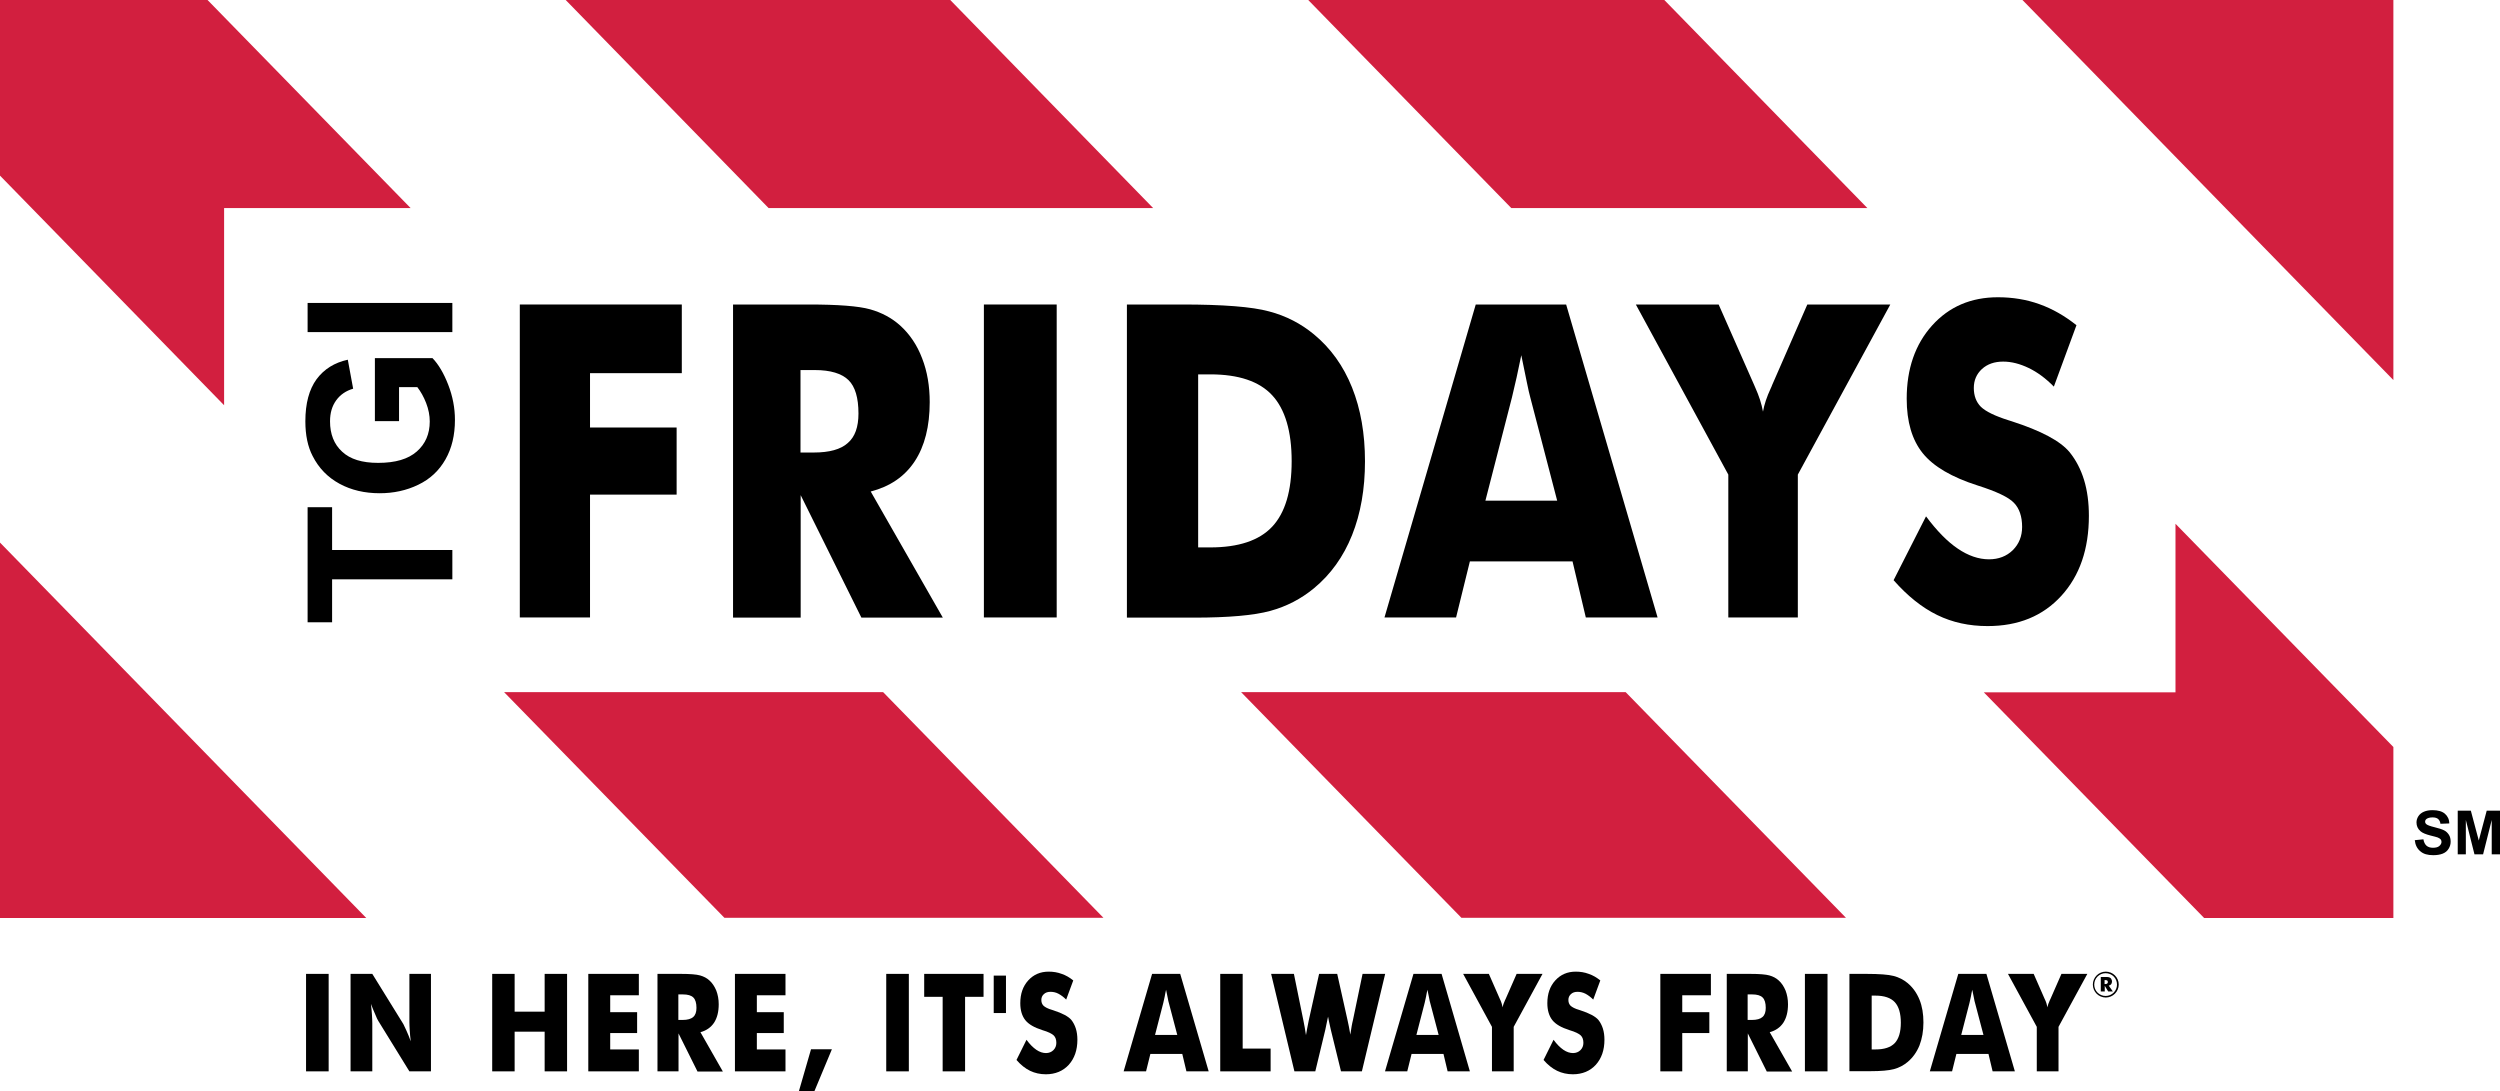 <?xml version="1.0" encoding="utf-8"?>
<svg xmlns="http://www.w3.org/2000/svg" xmlns:xlink="http://www.w3.org/1999/xlink" version="1.1" id="Layer_1" x="0px" y="0px" viewBox="0 0 1449.1 632.4" enable-background="new 0 0 1449.1 632.4">
<polygon points="301.3,357.9 301.3,176.5 395.2,176.5 395.2,216.3 342,216.3 342,247.8 392.2,247.8 392.2,286.7 342,286.7 &#xD;&#xA;	342,357.9"/>
<path d="M464,262.3h7.7c9,0,15.6-1.8,19.7-5.5c4.2-3.6,6.2-9.3,6.2-17.1c0-9.1-1.9-15.6-5.8-19.4c-3.9-3.8-10.4-5.8-19.5-5.8H464&#xD;&#xA;	V262.3z M424.9,357.9V176.5h43.7c17.1,0,29,0.9,35.8,2.8c6.7,1.9,12.5,5,17.4,9.4c5.5,5,9.8,11.3,12.7,19c3,7.7,4.4,16.2,4.4,25.4&#xD;&#xA;	c0,14-2.9,25.5-8.7,34.3c-5.8,8.8-14.3,14.6-25.5,17.5l41.8,73.1h-47.2l-35.2-71v71H424.9z"/>
<rect x="570.3" y="176.5" width="42.2" height="181.4"/>
<path d="M694.5,317.3h7c16.4,0,28.4-4,35.9-12c7.5-8,11.3-20.6,11.3-38c0-17.3-3.8-30.1-11.3-38.2c-7.5-8.1-19.5-12.1-35.9-12.1h-7&#xD;&#xA;	V317.3z M653.2,357.9V176.5h31.9c23.8,0,40.6,1.3,50.5,4c9.9,2.6,18.5,7.1,26,13.3c9.7,8,17.1,18.3,22.1,30.8&#xD;&#xA;	c5,12.5,7.5,26.8,7.5,42.8s-2.5,30.3-7.5,42.8c-5,12.5-12.4,22.8-22.1,30.8c-7.4,6.1-15.8,10.5-25.3,13.1&#xD;&#xA;	c-9.5,2.6-24.2,3.9-44.2,3.9h-7H653.2z"/>
<path d="M802.5,357.9l52.9-181.4h52.4l53,181.4h-41.6l-7.7-32.5H852l-8,32.5H802.5z M861,290.2h41.6L887,230.3&#xD;&#xA;	c-0.5-1.8-1.2-4.8-2-8.8c-0.8-4-1.9-9.3-3.2-15.6c-0.9,4.5-1.8,8.7-2.7,12.8c-0.9,4-1.8,7.9-2.7,11.6L861,290.2z"/>
<path d="M1001.8,357.9v-82.8l-53.6-98.6h48l20.6,46.7c0.1,0.2,0.3,0.7,0.6,1.4c2.2,4.9,3.7,9.5,4.5,14c0.7-4,2.2-8.6,4.5-13.5&#xD;&#xA;	c0.4-0.9,0.7-1.5,0.8-1.9l20.4-46.7h48.1l-53.6,98.6v82.8H1001.8z"/>
<path d="M1116.4,299.3c6.2,8.3,12.3,14.6,18.4,18.7c6,4.1,12.1,6.2,18.1,6.2c5.6,0,10.2-1.8,13.8-5.3c3.6-3.6,5.4-8.1,5.4-13.5&#xD;&#xA;	c0-6-1.6-10.7-4.7-13.9c-3.1-3.3-10.1-6.6-21.1-10.1c-15-4.8-25.6-11-31.8-18.7c-6.2-7.7-9.3-18.2-9.3-31.6&#xD;&#xA;	c0-17.3,4.9-31.5,14.7-42.4c9.8-10.9,22.5-16.4,38.2-16.4c8.4,0,16.5,1.3,24,4c7.6,2.7,14.7,6.8,21.5,12.2l-13.1,35.6&#xD;&#xA;	c-4.7-4.8-9.6-8.4-14.6-10.8c-5-2.4-9.9-3.7-14.8-3.7c-5,0-9.1,1.4-12.3,4.3c-3.1,2.9-4.7,6.5-4.7,11c0,4.5,1.4,8.2,4.1,10.9&#xD;&#xA;	c2.8,2.7,8.1,5.3,16,7.8l1.9,0.6c17,5.5,28.2,11.4,33.6,18c3.6,4.5,6.4,9.8,8.3,16c1.9,6.2,2.8,13.2,2.8,20.8&#xD;&#xA;	c0,19.2-5.3,34.7-16,46.4c-10.7,11.7-24.9,17.5-42.7,17.5c-10.7,0-20.4-2.1-29.2-6.4c-8.8-4.3-17.2-11-25.3-20.2L1116.4,299.3z"/>
<path fill="#D21F3F" d="M129.9,234.9V120.6H238L120.3,0H0v101.8L129.9,234.9z M511.9,401.2H292.2l127.7,130.8h219.7L511.9,401.2z&#xD;&#xA;	 M445.5,120.6h222.9L550.8,0H327.9L445.5,120.6z M942.3,401.2H719.4l127.7,130.8H1070L942.3,401.2z M876,120.6h206.4L964.7,0H758.3&#xD;&#xA;	L876,120.6z M1261,303.6v97.7h-111.1l127.7,130.8h109.7V433L1261,303.6z M212.3,532.1L0,314.5v217.6H212.3z M1172.3,0l215,220.3V0&#xD;&#xA;	H1172.3z"/>
<polygon points="262.2,335.8 192.5,335.8 192.5,360.7 178.3,360.7 178.3,294 192.5,294 192.5,318.8 262.2,318.8"/>
<path d="M231.4,244.1h-14.1v-36.5h33.4c3.4,3.5,6.5,8.7,9.1,15.4c2.6,6.7,3.9,13.5,3.9,20.4c0,8.8-1.8,16.4-5.5,22.9&#xD;&#xA;	c-3.7,6.5-8.9,11.4-15.8,14.7c-6.8,3.3-14.3,4.9-22.3,4.9c-8.7,0-16.5-1.8-23.3-5.5c-6.8-3.7-12-9-15.6-16.1&#xD;&#xA;	c-2.8-5.4-4.2-12.1-4.2-20.1c0-10.4,2.2-18.5,6.5-24.4c4.4-5.9,10.4-9.6,18.1-11.3l3.1,16.8c-4.1,1.2-7.4,3.4-9.8,6.7&#xD;&#xA;	c-2.4,3.3-3.6,7.3-3.6,12.2c0,7.4,2.3,13.3,7,17.6c4.7,4.4,11.6,6.5,20.9,6.5c10,0,17.4-2.2,22.4-6.6c5-4.4,7.5-10.2,7.5-17.4&#xD;&#xA;	c0-3.5-0.7-7.1-2.1-10.7c-1.4-3.6-3.1-6.6-5.1-9.2h-10.6V244.1z"/>
<rect x="178.3" y="175.6" width="83.9" height="16.9"/>
<rect x="177.4" y="564.5" width="13.1" height="56.5"/>
<path d="M203.2,621v-56.5h12.6l18,29.1c0.3,0.6,0.9,1.8,1.7,3.6c0.8,1.8,1.7,3.9,2.6,6.4c-0.3-2.3-0.5-4.4-0.6-6.3&#xD;&#xA;	c-0.1-1.8-0.2-3.4-0.2-4.9v-27.9h12.5V621h-12.5l-18-29.2c-0.4-0.6-1-1.8-1.7-3.6c-0.8-1.8-1.7-3.9-2.6-6.3c0.3,2.4,0.5,4.5,0.6,6.3&#xD;&#xA;	c0.1,1.8,0.2,3.4,0.2,4.9V621H203.2z"/>
<polygon points="285.3,621 285.3,564.5 298.3,564.5 298.3,586.4 315.7,586.4 315.7,564.5 328.7,564.5 328.7,621 315.7,621 &#xD;&#xA;	315.7,598 298.3,598 298.3,621"/>
<polygon points="341,621 341,564.5 370.3,564.5 370.3,576.9 353.7,576.9 353.7,586.7 369.3,586.7 369.3,598.8 353.7,598.8 &#xD;&#xA;	353.7,608.3 370.3,608.3 370.3,621"/>
<path d="M393.3,591.2h2.4c2.8,0,4.9-0.6,6.1-1.7c1.3-1.1,1.9-2.9,1.9-5.3c0-2.8-0.6-4.8-1.8-6c-1.2-1.2-3.2-1.8-6.1-1.8h-2.6V591.2z&#xD;&#xA;	 M381.1,621v-56.5h13.6c5.3,0,9,0.3,11.1,0.9c2.1,0.6,3.9,1.5,5.4,2.9c1.7,1.5,3,3.5,4,5.9c0.9,2.4,1.4,5,1.4,7.9&#xD;&#xA;	c0,4.4-0.9,7.9-2.7,10.7c-1.8,2.7-4.5,4.6-7.9,5.5l13,22.8h-14.7l-11-22.1V621H381.1z"/>
<polygon points="426,621 426,564.5 455.3,564.5 455.3,576.9 438.7,576.9 438.7,586.7 454.3,586.7 454.3,598.8 438.7,598.8 &#xD;&#xA;	438.7,608.3 455.3,608.3 455.3,621"/>
<polygon points="470.1,608.2 482.2,608.2 472.1,632.4 463.1,632.4"/>
<rect x="513.7" y="564.5" width="13.1" height="56.5"/>
<polygon points="546.4,621 546.4,577.8 535.7,577.8 535.7,564.5 570.1,564.5 570.1,577.8 559.4,577.8 559.4,621"/>
<rect x="576" y="565.5" width="7.1" height="21.7"/>
<path d="M595,602.7c1.9,2.6,3.8,4.5,5.7,5.8c1.9,1.3,3.8,1.9,5.6,1.9c1.7,0,3.2-0.6,4.3-1.7c1.1-1.1,1.7-2.5,1.7-4.2&#xD;&#xA;	c0-1.9-0.5-3.3-1.5-4.3c-1-1-3.2-2.1-6.6-3.1c-4.7-1.5-8-3.4-9.9-5.8c-1.9-2.4-2.9-5.7-2.9-9.8c0-5.4,1.5-9.8,4.6-13.2&#xD;&#xA;	c3.1-3.4,7-5.1,11.9-5.1c2.6,0,5.1,0.4,7.5,1.3c2.4,0.8,4.6,2.1,6.7,3.8l-4.1,11.1c-1.5-1.5-3-2.6-4.5-3.4s-3.1-1.1-4.6-1.1&#xD;&#xA;	c-1.6,0-2.8,0.4-3.8,1.3c-1,0.9-1.5,2-1.5,3.4c0,1.4,0.4,2.5,1.3,3.4c0.9,0.8,2.5,1.7,5,2.4l0.6,0.2c5.3,1.7,8.8,3.6,10.5,5.6&#xD;&#xA;	c1.1,1.4,2,3.1,2.6,5c0.6,1.9,0.9,4.1,0.9,6.5c0,6-1.7,10.8-5,14.5c-3.3,3.6-7.8,5.5-13.3,5.5c-3.3,0-6.4-0.7-9.1-2&#xD;&#xA;	c-2.7-1.3-5.4-3.4-7.9-6.3L595,602.7z"/>
<path d="M651.3,621l16.5-56.5h16.3l16.5,56.5h-12.9l-2.4-10.1h-18.5l-2.5,10.1H651.3z M669.5,599.9h12.9l-4.9-18.6&#xD;&#xA;	c-0.2-0.6-0.4-1.5-0.6-2.7c-0.3-1.3-0.6-2.9-1-4.9c-0.3,1.4-0.6,2.7-0.8,4c-0.3,1.3-0.5,2.5-0.8,3.6L669.5,599.9z"/>
<polygon points="707.3,621 707.3,564.5 720.3,564.5 720.3,607.8 736.5,607.8 736.5,621"/>
<path d="M775.1,564.5l6,26.9c0.3,1.2,0.5,2.5,0.8,3.8c0.2,1.3,0.5,2.8,0.8,4.5c0.3-2,0.6-3.7,0.8-5c0.2-1.3,0.5-2.4,0.7-3.3&#xD;&#xA;	l5.6-26.9h13.1L789.4,621h-12.1l-5.9-24.1c-0.2-0.8-0.6-2.5-1.1-5c-0.2-1.1-0.4-2-0.5-2.6c-0.1,0.5-0.3,1.3-0.5,2.3&#xD;&#xA;	c-0.5,2.5-0.9,4.3-1.1,5.3l-5.8,24.1h-12.1l-13.5-56.5H750l5.5,27c0.3,1.4,0.5,2.8,0.8,4.2c0.2,1.4,0.5,2.8,0.7,4.3&#xD;&#xA;	c0.2-1.1,0.4-2.2,0.6-3.4c0.2-1.2,0.6-2.9,1-5.1l6-27H775.1z"/>
<path d="M802.8,621l16.5-56.5h16.3L852,621h-12.9l-2.4-10.1h-18.5l-2.5,10.1H802.8z M821,599.9h12.9l-4.9-18.6&#xD;&#xA;	c-0.2-0.6-0.4-1.5-0.6-2.7c-0.3-1.3-0.6-2.9-1-4.9c-0.3,1.4-0.6,2.7-0.8,4c-0.3,1.3-0.5,2.5-0.8,3.6L821,599.9z"/>
<path d="M864.8,621v-25.8l-16.7-30.7h14.9l6.4,14.6c0,0.1,0.1,0.2,0.2,0.4c0.7,1.5,1.1,3,1.4,4.4c0.2-1.3,0.7-2.7,1.4-4.2&#xD;&#xA;	c0.1-0.3,0.2-0.5,0.3-0.6l6.4-14.6h15l-16.7,30.7V621H864.8z"/>
<path d="M900.5,602.7c1.9,2.6,3.8,4.5,5.7,5.8c1.9,1.3,3.8,1.9,5.6,1.9c1.7,0,3.2-0.6,4.3-1.7c1.1-1.1,1.7-2.5,1.7-4.2&#xD;&#xA;	c0-1.9-0.5-3.3-1.5-4.3c-1-1-3.2-2.1-6.6-3.1c-4.7-1.5-8-3.4-9.9-5.8c-1.9-2.4-2.9-5.7-2.9-9.8c0-5.4,1.5-9.8,4.6-13.2&#xD;&#xA;	c3.1-3.4,7-5.1,11.9-5.1c2.6,0,5.1,0.4,7.5,1.3c2.4,0.8,4.6,2.1,6.7,3.8l-4.1,11.1c-1.5-1.5-3-2.6-4.5-3.4c-1.6-0.8-3.1-1.1-4.6-1.1&#xD;&#xA;	c-1.6,0-2.8,0.4-3.8,1.3c-1,0.9-1.5,2-1.5,3.4c0,1.4,0.4,2.5,1.3,3.4c0.9,0.8,2.5,1.7,5,2.4l0.6,0.2c5.3,1.7,8.8,3.6,10.5,5.6&#xD;&#xA;	c1.1,1.4,2,3.1,2.6,5c0.6,1.9,0.9,4.1,0.9,6.5c0,6-1.7,10.8-5,14.5c-3.3,3.6-7.8,5.5-13.3,5.5c-3.3,0-6.4-0.7-9.1-2&#xD;&#xA;	c-2.7-1.3-5.4-3.4-7.9-6.3L900.5,602.7z"/>
<polygon points="962.4,621 962.4,564.5 991.7,564.5 991.7,576.9 975.1,576.9 975.1,586.7 990.8,586.7 990.8,598.8 975.1,598.8 &#xD;&#xA;	975.1,621"/>
<path d="M1013.1,591.2h2.4c2.8,0,4.9-0.6,6.1-1.7c1.3-1.1,1.9-2.9,1.9-5.3c0-2.8-0.6-4.8-1.8-6c-1.2-1.2-3.2-1.8-6.1-1.8h-2.6V591.2&#xD;&#xA;	z M1000.9,621v-56.5h13.6c5.3,0,9,0.3,11.1,0.9c2.1,0.6,3.9,1.5,5.4,2.9c1.7,1.5,3,3.5,4,5.9c0.9,2.4,1.4,5,1.4,7.9&#xD;&#xA;	c0,4.4-0.9,7.9-2.7,10.7c-1.8,2.7-4.5,4.6-7.9,5.5l13,22.8h-14.7l-11-22.1V621H1000.9z"/>
<rect x="1046.2" y="564.5" width="13.1" height="56.5"/>
<path d="M1084.9,608.3h2.2c5.1,0,8.8-1.2,11.2-3.7c2.3-2.5,3.5-6.4,3.5-11.8c0-5.4-1.2-9.4-3.5-11.9c-2.3-2.5-6.1-3.8-11.2-3.8h-2.2&#xD;&#xA;	V608.3z M1072,621v-56.5h9.9c7.4,0,12.7,0.4,15.7,1.2c3.1,0.8,5.8,2.2,8.1,4.1c3,2.5,5.3,5.7,6.9,9.6c1.6,3.9,2.3,8.3,2.3,13.3&#xD;&#xA;	s-0.8,9.4-2.3,13.3c-1.6,3.9-3.9,7.1-6.9,9.6c-2.3,1.9-4.9,3.3-7.9,4.1c-3,0.8-7.5,1.2-13.8,1.2h-2.2H1072z"/>
<path d="M1118.6,621l16.5-56.5h16.3l16.5,56.5h-12.9l-2.4-10.1H1134l-2.5,10.1H1118.6z M1136.8,599.9h12.9l-4.9-18.6&#xD;&#xA;	c-0.2-0.6-0.4-1.5-0.6-2.7c-0.3-1.3-0.6-2.9-1-4.9c-0.3,1.4-0.6,2.7-0.8,4c-0.3,1.3-0.5,2.5-0.8,3.6L1136.8,599.9z"/>
<path d="M1180.6,621v-25.8l-16.7-30.7h14.9l6.4,14.6c0,0.1,0.1,0.2,0.2,0.4c0.7,1.5,1.1,3,1.4,4.4c0.2-1.3,0.7-2.7,1.4-4.2&#xD;&#xA;	c0.1-0.3,0.2-0.5,0.3-0.6l6.4-14.6h15l-16.7,30.7V621H1180.6z"/>
<path d="M1227.1,570.7c0,3.6-2.9,6.6-6.6,6.6c-3.6,0-6.6-2.9-6.6-6.6c0-3.6,2.9-6.6,6.6-6.6C1224.2,564.1,1227.1,567,1227.1,570.7z&#xD;&#xA;	 M1228.1,570.7c0-4.2-3.4-7.5-7.5-7.5c-4.2,0-7.5,3.4-7.5,7.5c0,4.2,3.4,7.5,7.5,7.5C1224.7,578.2,1228.1,574.8,1228.1,570.7z&#xD;&#xA;	 M1219.9,570.4h0.4c0.5,0,0.9-0.1,1.1-0.3c0.2-0.2,0.4-0.4,0.4-0.8c0-0.4-0.1-0.7-0.3-0.9c-0.2-0.2-0.6-0.3-1.1-0.3h-0.5V570.4z&#xD;&#xA;	 M1217.7,574.9v-8.6h2.5c1,0,1.6,0,2,0.1c0.4,0.1,0.7,0.2,1,0.4c0.3,0.2,0.6,0.5,0.7,0.9c0.2,0.4,0.3,0.8,0.3,1.2&#xD;&#xA;	c0,0.7-0.2,1.2-0.5,1.6c-0.3,0.4-0.8,0.7-1.4,0.8l2.4,3.4h-2.7l-2-3.3v3.3H1217.7z"/>
<path d="M1399.7,487l5-0.5c0.3,1.7,0.9,2.9,1.8,3.7c0.9,0.8,2.2,1.2,3.7,1.2c1.6,0,2.9-0.3,3.7-1c0.8-0.7,1.3-1.5,1.3-2.4&#xD;&#xA;	c0-0.6-0.2-1.1-0.5-1.5c-0.4-0.4-1-0.8-1.8-1.1c-0.6-0.2-2-0.6-4.1-1.1c-2.7-0.7-4.7-1.5-5.8-2.5c-1.6-1.4-2.3-3.1-2.3-5.1&#xD;&#xA;	c0-1.3,0.4-2.5,1.1-3.6c0.7-1.1,1.8-2,3.2-2.6c1.4-0.6,3-0.9,5-0.9c3.2,0,5.6,0.7,7.2,2.1c1.6,1.4,2.5,3.3,2.5,5.6l-5.1,0.2&#xD;&#xA;	c-0.2-1.3-0.7-2.2-1.4-2.8c-0.7-0.6-1.8-0.9-3.2-0.9c-1.5,0-2.7,0.3-3.5,0.9c-0.5,0.4-0.8,0.9-0.8,1.6c0,0.6,0.3,1.1,0.8,1.5&#xD;&#xA;	c0.6,0.5,2.2,1.1,4.7,1.7c2.5,0.6,4.3,1.2,5.5,1.8c1.2,0.6,2.1,1.5,2.8,2.6c0.7,1.1,1,2.4,1,4c0,1.5-0.4,2.8-1.2,4.1&#xD;&#xA;	c-0.8,1.3-1.9,2.2-3.4,2.8c-1.5,0.6-3.3,0.9-5.5,0.9c-3.2,0-5.7-0.7-7.4-2.2C1401.1,492,1400,489.8,1399.7,487z"/>
<polygon points="1424.6,495.2 1424.6,469.9 1432.2,469.9 1436.8,487.2 1441.4,469.9 1449.1,469.9 1449.1,495.2 1444.3,495.2 &#xD;&#xA;	1444.3,475.3 1439.3,495.2 1434.3,495.2 1429.3,475.3 1429.3,495.2"/>
</svg>